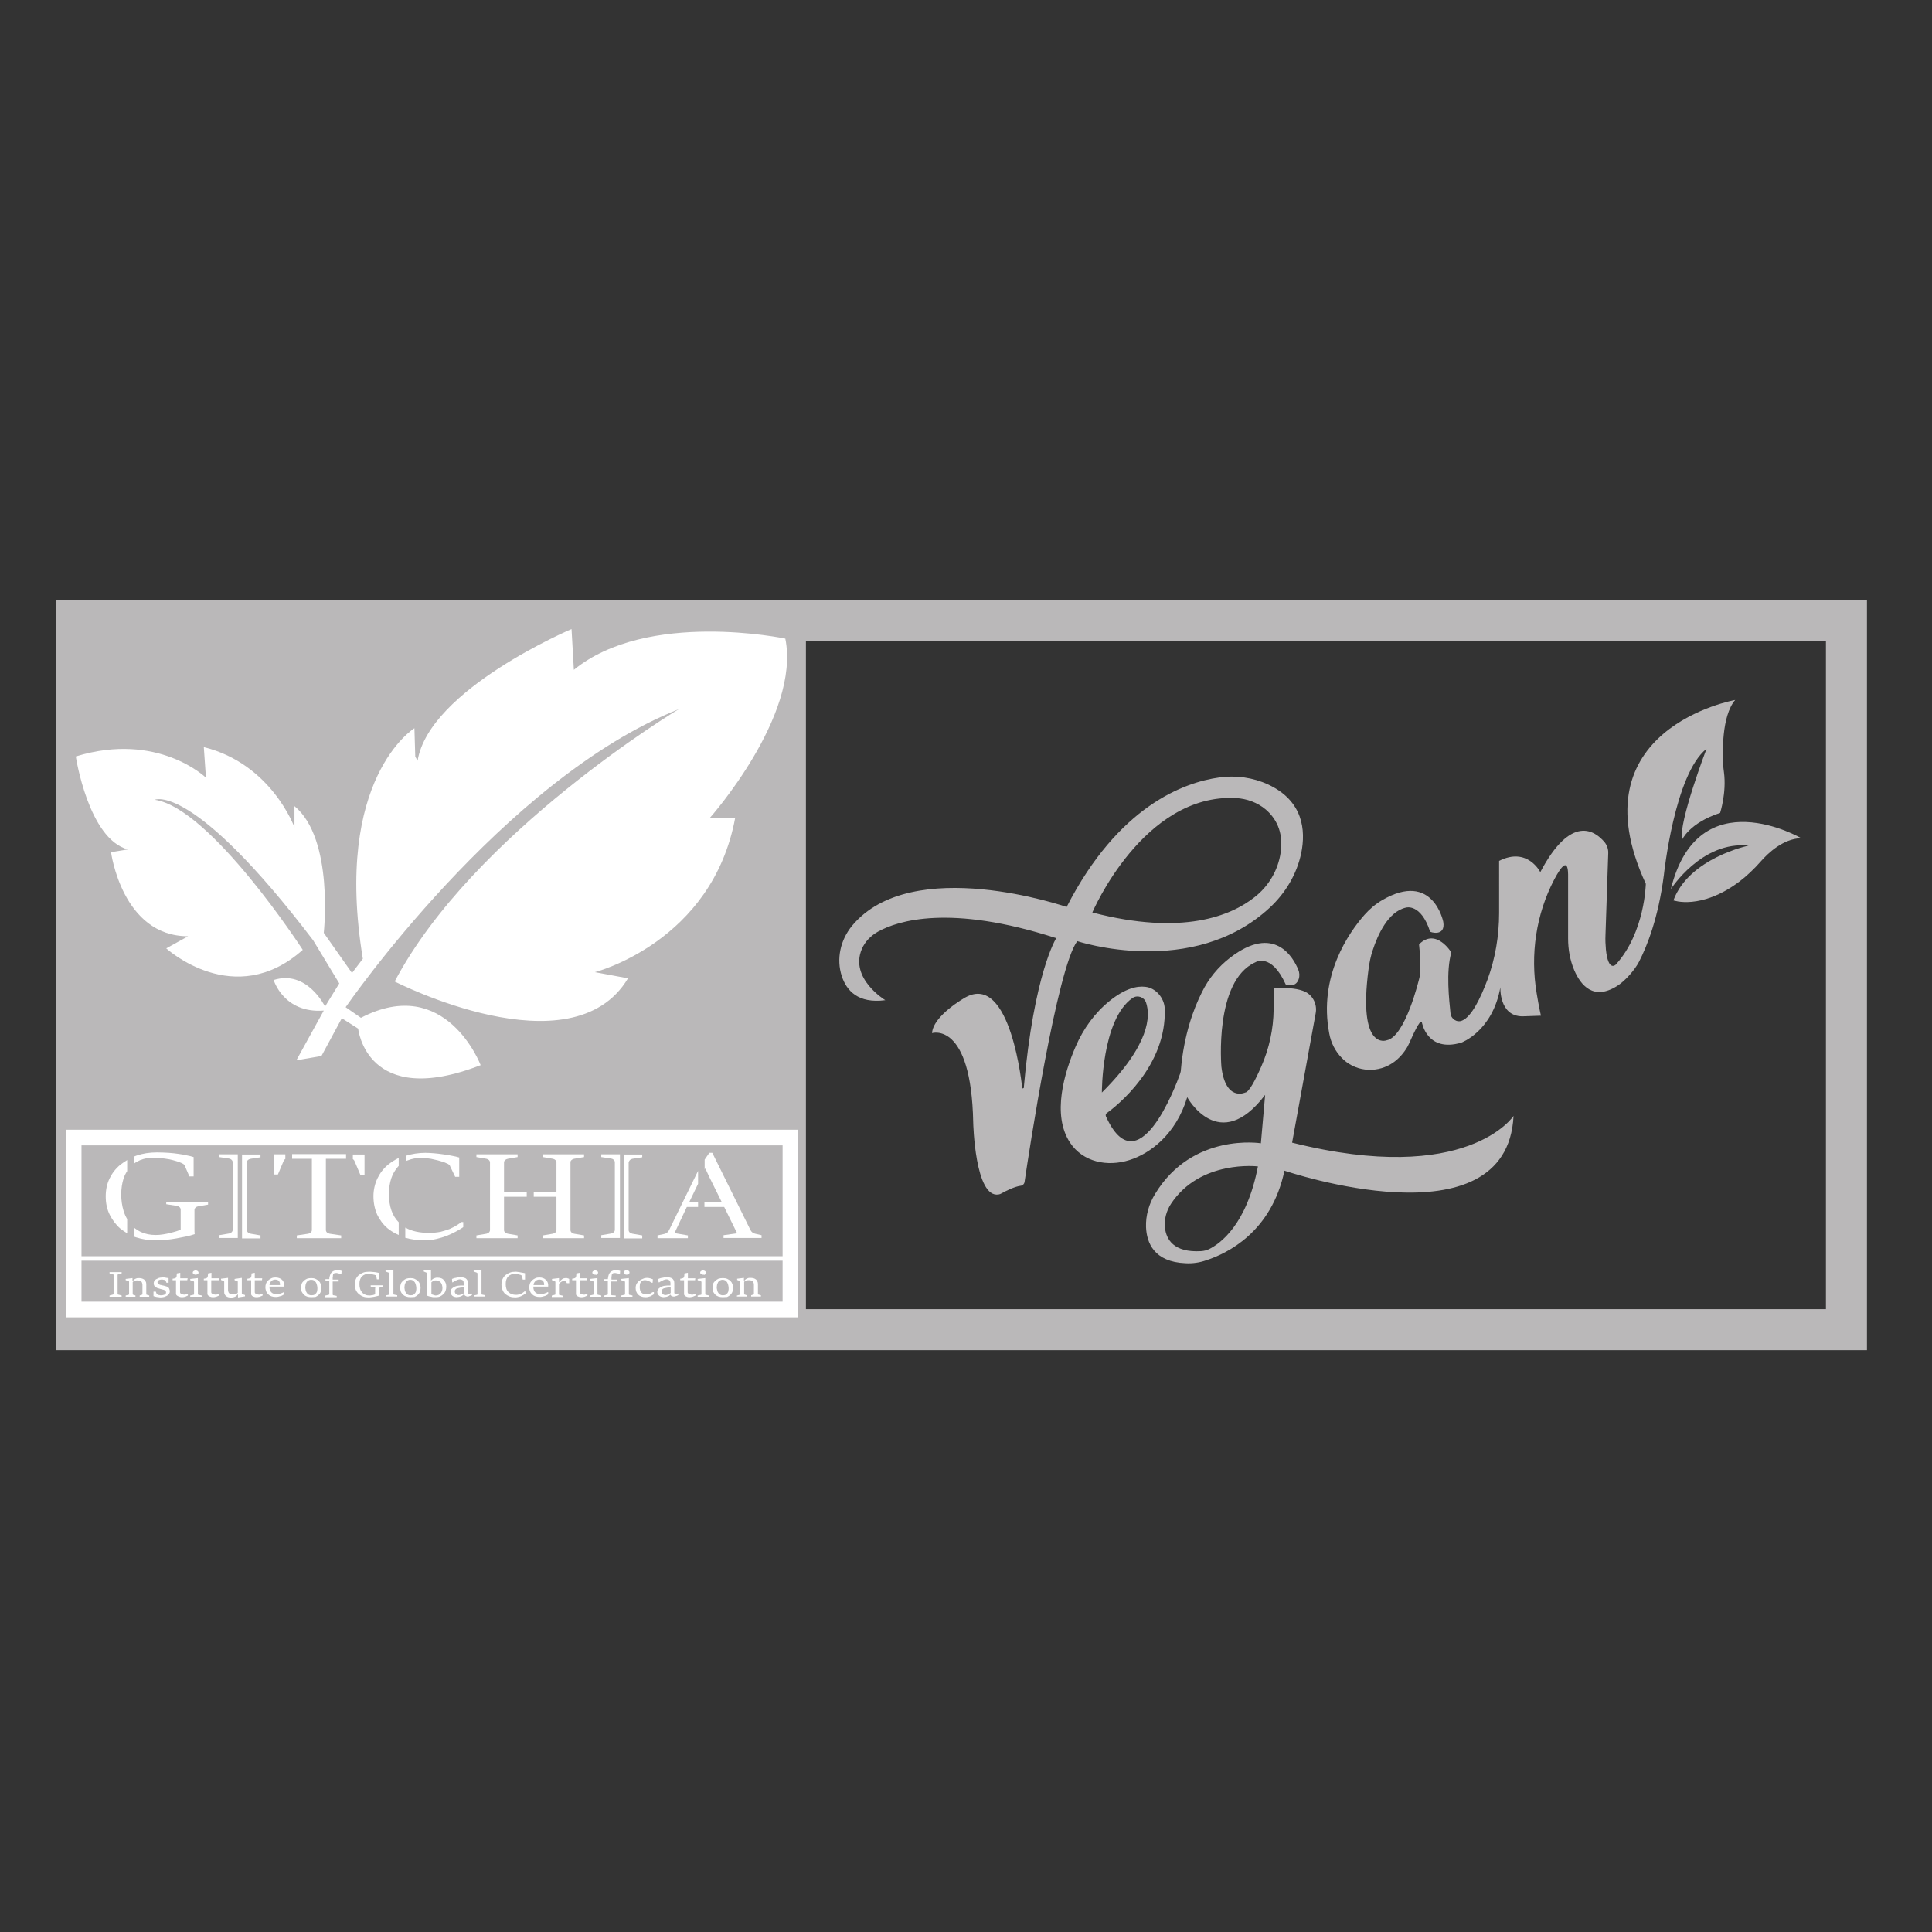 <svg xmlns="http://www.w3.org/2000/svg" xmlns:xlink="http://www.w3.org/1999/xlink" id="Layer_1" x="0px" y="0px" viewBox="0 0 91 91" style="enable-background:new 0 0 91 91;" xml:space="preserve"><rect x="0" y="0" width="91" height="91" fill="#333333" stroke="none"/>  <style type="text/css">	.st0{fill:#BAB8B9;}	.st1{fill:#BAB8B9;stroke:#BAB8B9;stroke-width:0.992;stroke-miterlimit:10;}	.st2{fill:#FFFFFF;}	.st3{fill:none;stroke:#FFFFFF;stroke-width:0.737;stroke-miterlimit:10;}</style>  <g>	<path class="st0" d="M59.73,36.95c-0.72-0.33-1.52-0.44-2.3-0.33c-1.66,0.23-4.75,1.34-7.19,6.1c0,0-7.29-2.52-10.11,0.89  c-0.54,0.66-0.75,1.55-0.48,2.37c0.22,0.67,0.76,1.3,2.05,1.13c0,0-1.69-1.02-1.11-2.4c0.15-0.36,0.43-0.64,0.77-0.83  c0.92-0.51,3.38-1.31,8.39,0.31c0,0-1.05,1.64-1.53,7.06l-0.07,0.02c0,0-0.53-5.49-2.68-4.29c0,0-1.51,0.84-1.57,1.68  c0,0,1.85-0.58,1.94,4.22c0,0,0.08,3.58,1.2,3.38c0.06-0.01,0.12-0.04,0.17-0.07c0.16-0.09,0.57-0.3,0.87-0.34  c0.09-0.01,0.17-0.09,0.18-0.19c0.2-1.37,1.53-10.07,2.48-11.33c0,0,5.43,1.8,9.07-1.58c0.74-0.69,1.27-1.57,1.48-2.57  C61.51,39.1,61.38,37.72,59.73,36.95L59.73,36.95z M60.32,40.16c-0.12,0.83-0.57,1.59-1.23,2.1c-1.1,0.87-3.38,1.83-7.64,0.72  c0,0,2.39-5.62,6.77-5.39c0.51,0.03,1.01,0.21,1.4,0.54C60.06,38.51,60.47,39.14,60.32,40.16L60.32,40.16z"></path>	<path class="st0" d="M60.86,53.82l1.11-6.09c0.08-0.41-0.12-0.83-0.48-1.01c-0.31-0.15-0.77-0.21-1.49-0.18l-0.01,1.01  c-0.01,0.92-0.21,1.84-0.58,2.68c-0.27,0.62-0.58,1.22-0.76,1.23c0,0-0.92,0.44-1.12-1.21c0,0-0.35-4.04,1.59-4.92  c0,0,0.75-0.49,1.44,1.04c0,0,0.46,0.19,0.61-0.25c0.05-0.15,0.04-0.31-0.02-0.45c-0.23-0.56-1.12-2.17-3.21-0.56  c-0.56,0.43-1.02,0.99-1.33,1.63c-0.39,0.77-0.85,2.01-0.99,3.67c0,0.05-0.02,0.1-0.03,0.15c-0.23,0.65-2,5.33-3.5,2.02  c-0.02-0.05-0.01-0.12,0.04-0.15c0.47-0.34,2.84-2.21,2.73-4.93c-0.02-0.49-0.42-0.97-0.91-1.02c-0.4-0.05-0.96,0.08-1.68,0.66  c-0.7,0.56-1.24,1.31-1.6,2.14c-0.53,1.22-1.14,3.22-0.27,4.54c0.61,0.92,1.76,1.15,2.8,0.82c0.96-0.3,2.19-1.2,2.72-2.96  c0,0,1.5,2.75,3.67-0.11l-0.2,2.28c0,0-3.22-0.52-4.98,2.38c-0.29,0.47-0.45,1.02-0.43,1.57c0.03,0.74,0.38,1.64,1.86,1.7  c0.33,0.02,0.67-0.03,0.98-0.14c0.98-0.32,3.07-1.32,3.68-4.22c0,0,10.49,3.58,10.79-2.58C71.3,52.55,69.13,55.89,60.86,53.82  L60.86,53.82z M53.34,47.01c0.23-0.16,0.55-0.05,0.64,0.21c0.21,0.62,0.2,1.97-2.08,4.24C51.9,51.47,51.88,48.03,53.34,47.01  L53.34,47.01z M56.96,58.83c-0.12,0.06-0.25,0.09-0.38,0.1c-1.31,0.08-1.65-0.56-1.71-1.11c-0.04-0.39,0.07-0.78,0.28-1.11  c1.38-2.1,4.1-1.77,4.1-1.77C58.72,57.7,57.46,58.58,56.96,58.83L56.96,58.83z"></path>	<path class="st0" d="M67.98,43.42c0,0-0.48-2.42-2.88-1.02c-0.31,0.18-0.59,0.42-0.83,0.69c-0.73,0.83-2.18,2.88-1.66,5.59  c0.08,0.44,0.29,0.85,0.6,1.16c0.02,0.02,0.05,0.04,0.07,0.07c0.66,0.6,1.66,0.64,2.38,0.11c0.22-0.16,0.44-0.39,0.63-0.71  c0.03-0.06,0.06-0.12,0.09-0.18c0.13-0.29,0.51-1.16,0.59-0.99c0,0,0.23,1.45,1.86,0.97c0,0,1.47-0.53,1.84-2.61  c0,0-0.07,1.37,1.04,1.37l0.87-0.03c0,0-0.1-0.43-0.2-1.05c-0.31-1.83-0.03-3.73,0.83-5.37c0.34-0.64,0.64-1,0.65-0.23v3.02  c0,0.51,0.09,1.02,0.29,1.49c0.31,0.72,0.91,1.44,2.02,0.74c0.37-0.23,0.83-0.75,1.03-1.14c0.38-0.74,0.91-2.06,1.17-4.08  c0,0,0.5-4.76,2.01-5.95c0,0-1.32,3.45-1.16,4.3c0,0,0.33-0.8,1.8-1.28c0,0,0.31-0.95,0.18-1.92c-0.01-0.1-0.03-0.2-0.03-0.3  c-0.04-0.56-0.09-2.34,0.56-3.1c0,0-7.59,1.34-4.21,8.66c0,0-0.04,2.29-1.41,3.8c0,0-0.36,0.38-0.47-0.71  c-0.02-0.22-0.03-0.45-0.02-0.67l0.13-3.86c0.01-0.19-0.06-0.39-0.18-0.53c-0.43-0.51-1.56-1.35-3.02,1.42c0,0-0.6-1.21-1.94-0.53  V43c0,1.08-0.18,2.15-0.55,3.15c-0.32,0.85-0.74,1.73-1.19,1.92c-0.25,0.11-0.53-0.08-0.55-0.35c-0.06-0.6-0.22-1.95,0.04-2.86  c0,0-0.71-1.16-1.5-0.4c-0.01,0.01-0.02,0.03-0.02,0.04c0.02,0.17,0.12,1.2,0.01,1.58c0,0-0.65,2.76-1.54,2.92  c0,0-1.36,0.53-0.85-3.35c0.04-0.3,0.1-0.61,0.2-0.9c0.23-0.71,0.72-1.81,1.56-2c0,0,0.7-0.22,1.14,1.13  C67.34,43.9,68.1,44.15,67.98,43.42L67.98,43.42z"></path>	<path class="st0" d="M78.82,42.41c0,0,1.29,0.47,3.1-0.88c0.37-0.28,0.7-0.6,1.01-0.95c0.34-0.39,1.06-1.08,1.91-1.1  c0,0-4.86-2.83-6.14,2.4c0,0,1.45-2.28,3.66-2.05C82.36,39.83,79.56,40.41,78.82,42.41L78.82,42.41z"></path>	<path class="st1" d="M87.44,63.1H3.15V28.76h84.29V63.1z M4.09,62.16H86.5V29.7H4.09V62.16z"></path>	<rect x="3.55" y="29.22" class="st0" width="34.41" height="33.4"></rect>	<path class="st2" d="M18.59,46.23c0,0,8.34,4.28,10.99-0.15l-1.56-0.29c0,0,5.53-1.41,6.61-7.28l-1.2,0.02c0,0,4.29-4.82,3.56-8.45  c0,0-6.48-1.37-9.96,1.47l-0.11-1.92c0,0-6.7,2.84-7.25,6.2l-0.11-0.19l-0.04-1.34c0,0-3.83,2.35-2.43,10.86l-0.51,0.67l-1.33-1.89  c0,0,0.49-4.43-1.38-5.97v1c0,0-1.08-2.99-4.27-3.78l0.1,1.44c0,0-2.26-2.19-6.13-1c0,0,0.59,3.88,2.45,4.38l-0.79,0.13  c0,0,0.52,3.96,3.63,3.96l-1.03,0.57c0,0,3.21,2.94,6.43,0.07c0,0-4.32-6.67-6.97-7.07c0,0,1.77-0.85,7.46,6.62l1.23,2.03  l-0.67,1.09c0,0-0.85-1.75-2.42-1.25c0,0,0.47,1.58,2.36,1.44l-1.29,2.34l1.18-0.2l0.96-1.78l0.77,0.49c0,0,0.39,3.81,5.77,1.72  c0,0-1.64-4.31-5.64-2.23l-0.72-0.5c0,0,7.41-10.75,15.7-14.04C31.98,33.39,22.29,39.22,18.59,46.23L18.59,46.23z"></path>	<rect x="3.47" y="53.58" class="st3" width="33.76" height="8.1"></rect>	<path class="st2" d="M5.16,61.02l0.15-0.04c0.01,0,0.02-0.01,0.03-0.01c0.01-0.01,0.01-0.02,0.01-0.03v-0.88  c0-0.01,0-0.02-0.01-0.03c-0.01-0.01-0.02-0.01-0.03-0.01l-0.15-0.04v-0.06h0.57v0.06l-0.15,0.04c-0.01,0-0.02,0.01-0.03,0.01  c-0.01,0.01-0.01,0.02-0.01,0.03v0.88c0,0.01,0,0.02,0.01,0.03c0.01,0.01,0.02,0.01,0.03,0.01l0.15,0.04v0.06H5.16V61.02z"></path>	<path class="st2" d="M5.92,61.02l0.12-0.03c0.01,0,0.02-0.01,0.03-0.01c0.01-0.01,0.01-0.01,0.01-0.03v-0.57  c0-0.01,0-0.02-0.01-0.03c-0.01-0.01-0.02-0.01-0.03-0.02L5.92,60.3v-0.06l0.32-0.04v0.14h0.01c0.03-0.03,0.06-0.06,0.08-0.08  c0.03-0.02,0.06-0.03,0.08-0.04s0.06-0.02,0.08-0.02c0.03,0,0.05,0,0.08,0c0.04,0,0.08,0.01,0.12,0.02  c0.04,0.01,0.07,0.03,0.1,0.05c0.03,0.02,0.05,0.06,0.07,0.09s0.03,0.08,0.03,0.13v0.46c0,0.01,0,0.02,0.01,0.03  c0.01,0.01,0.02,0.01,0.03,0.01l0.1,0.03v0.06H6.58v-0.06l0.09-0.03c0.01,0,0.02-0.01,0.03-0.01c0.01-0.01,0.01-0.02,0.01-0.03  v-0.4c0-0.04,0-0.07-0.01-0.1c-0.01-0.03-0.02-0.06-0.03-0.07c-0.02-0.02-0.04-0.04-0.07-0.05c-0.03-0.01-0.07-0.02-0.11-0.02  c-0.02,0-0.04,0-0.06,0c-0.02,0-0.04,0.01-0.07,0.01c-0.02,0.01-0.04,0.02-0.06,0.03s-0.04,0.02-0.05,0.04v0.56  c0,0.01,0,0.02,0.01,0.03c0.01,0.01,0.02,0.01,0.03,0.01l0.09,0.03v0.06H5.92V61.02z"></path>	<path class="st2" d="M7.23,60.84h0.11l0.03,0.08c0,0.01,0.01,0.02,0.02,0.03c0.01,0.01,0.02,0.01,0.02,0.02  c0.02,0.01,0.03,0.01,0.04,0.02c0.02,0.01,0.03,0.01,0.05,0.01c0.02,0,0.03,0.01,0.05,0.01c0.02,0,0.03,0,0.05,0  c0.03,0,0.05,0,0.08-0.01c0.03-0.01,0.05-0.01,0.07-0.02c0.02-0.01,0.04-0.03,0.05-0.04c0.02-0.02,0.02-0.04,0.02-0.06  c0-0.02,0-0.04-0.01-0.05c-0.01-0.02-0.02-0.03-0.03-0.04c-0.01-0.01-0.03-0.02-0.05-0.03c-0.02-0.01-0.04-0.01-0.07-0.02  c-0.04-0.01-0.07-0.02-0.11-0.03c-0.03-0.01-0.07-0.02-0.1-0.03c-0.04-0.01-0.07-0.02-0.09-0.04c-0.03-0.01-0.05-0.03-0.07-0.05  c-0.02-0.02-0.03-0.04-0.04-0.07c-0.01-0.02-0.01-0.05-0.01-0.08c0-0.04,0.01-0.07,0.03-0.11c0.02-0.03,0.05-0.06,0.09-0.08  c0.04-0.02,0.08-0.04,0.13-0.06c0.05-0.01,0.1-0.02,0.16-0.02c0.03,0,0.06,0,0.08,0c0.03,0,0.05,0,0.07,0.01  c0.02,0.01,0.04,0.01,0.07,0.01c0.02,0.01,0.04,0.01,0.07,0.02l0,0.21H7.84l-0.03-0.08c-0.01-0.01-0.01-0.02-0.02-0.02  c-0.01-0.01-0.02-0.01-0.02-0.02c-0.02-0.01-0.04-0.02-0.07-0.02c-0.03-0.01-0.05-0.01-0.08-0.01c-0.03,0-0.06,0-0.08,0.01  c-0.02,0-0.04,0.01-0.06,0.02c-0.02,0.01-0.03,0.02-0.04,0.04c-0.01,0.01-0.02,0.03-0.02,0.05s0,0.04,0.01,0.05  c0.01,0.01,0.02,0.03,0.03,0.04c0.02,0.01,0.03,0.02,0.06,0.03c0.02,0.01,0.05,0.02,0.08,0.02c0.01,0.01,0.03,0.01,0.04,0.01  c0.02,0.01,0.03,0.01,0.04,0.01c0.02,0,0.03,0.01,0.04,0.01c0.01,0,0.03,0.01,0.04,0.01c0.04,0.01,0.07,0.02,0.1,0.03  c0.03,0.01,0.05,0.03,0.07,0.04c0.02,0.02,0.03,0.04,0.04,0.06C7.99,60.76,8,60.79,8,60.82c0,0.04-0.01,0.08-0.04,0.12  C7.94,60.97,7.91,61,7.87,61.03c-0.04,0.02-0.08,0.04-0.14,0.06c-0.05,0.01-0.1,0.02-0.16,0.02c-0.03,0-0.07,0-0.1-0.01  c-0.03,0-0.06-0.01-0.09-0.01c-0.03-0.01-0.06-0.01-0.08-0.02c-0.03-0.01-0.05-0.01-0.07-0.02V60.84z"></path>	<path class="st2" d="M8.29,60.3H8.13v-0.07c0.03,0,0.05-0.01,0.07-0.01c0.02-0.01,0.04-0.01,0.06-0.02s0.03-0.02,0.04-0.03  c0.01-0.02,0.02-0.04,0.02-0.07l0.01-0.12l0.16-0.03v0.26h0.35L8.82,60.3H8.48v0.57c0,0.02,0.01,0.03,0.02,0.05  c0.01,0.01,0.03,0.02,0.05,0.03c0.02,0.01,0.04,0.02,0.06,0.02c0.02,0,0.04,0.01,0.06,0.01c0.01,0,0.02,0,0.04,0  c0.01,0,0.03,0,0.04-0.01s0.02-0.01,0.04-0.01c0.01,0,0.02-0.01,0.03-0.01h0.03v0.07c-0.01,0.01-0.02,0.01-0.04,0.02  c-0.02,0.01-0.04,0.02-0.06,0.03c-0.03,0.01-0.05,0.02-0.08,0.02c-0.03,0.01-0.06,0.01-0.09,0.01c-0.04,0-0.07,0-0.1-0.01  c-0.03-0.01-0.06-0.02-0.08-0.03C8.35,61.04,8.33,61.02,8.31,61c-0.01-0.02-0.02-0.05-0.02-0.07V60.3z"></path>	<path class="st2" d="M8.96,61.02l0.14-0.03c0.01,0,0.02-0.01,0.03-0.01c0.01-0.01,0.01-0.01,0.01-0.03v-0.56  c0-0.01,0-0.02-0.01-0.03c-0.01-0.01-0.02-0.01-0.03-0.02L8.96,60.3v-0.06l0.36-0.04v0.75c0,0.01,0.01,0.02,0.01,0.03  c0.01,0.01,0.02,0.01,0.03,0.01l0.14,0.03v0.06H8.96V61.02z M9.21,60.04c-0.02,0-0.03,0-0.05-0.01c-0.02-0.01-0.03-0.01-0.04-0.02  C9.11,60,9.1,59.99,9.09,59.98c-0.01-0.01-0.01-0.03-0.01-0.04s0-0.03,0.01-0.04c0.01-0.01,0.02-0.03,0.03-0.03  s0.03-0.02,0.04-0.02c0.02-0.01,0.03-0.01,0.05-0.01c0.02,0,0.04,0,0.06,0.01c0.02,0.01,0.03,0.01,0.04,0.02  c0.01,0.01,0.02,0.02,0.03,0.03c0.01,0.01,0.01,0.03,0.01,0.04c0,0.02,0,0.03-0.01,0.05C9.33,59.99,9.32,60,9.31,60.01  c-0.01,0.01-0.03,0.02-0.04,0.02C9.25,60.04,9.23,60.04,9.21,60.04L9.21,60.04z"></path>	<path class="st2" d="M9.76,60.3H9.6v-0.07c0.03,0,0.05-0.01,0.07-0.01c0.02-0.01,0.04-0.01,0.06-0.02  c0.02-0.01,0.03-0.02,0.04-0.03c0.01-0.02,0.01-0.04,0.02-0.07l0.01-0.12l0.16-0.03v0.26h0.35L10.3,60.3H9.95v0.57  c0,0.02,0.01,0.03,0.02,0.05c0.01,0.01,0.03,0.02,0.05,0.03c0.02,0.01,0.04,0.02,0.06,0.02c0.02,0,0.04,0.01,0.06,0.01  c0.01,0,0.02,0,0.04,0c0.01,0,0.03,0,0.04-0.01c0.01,0,0.03-0.01,0.04-0.01c0.01,0,0.02-0.01,0.03-0.01h0.03v0.07  c-0.01,0.01-0.02,0.01-0.04,0.02c-0.02,0.01-0.04,0.02-0.07,0.03c-0.02,0.01-0.05,0.02-0.08,0.02c-0.03,0.01-0.06,0.01-0.09,0.01  c-0.04,0-0.07,0-0.1-0.01c-0.03-0.01-0.06-0.02-0.08-0.03C9.82,61.04,9.8,61.02,9.79,61c-0.02-0.02-0.02-0.05-0.02-0.07V60.3z"></path>	<path class="st2" d="M10.56,60.38c0-0.01,0-0.02-0.01-0.03c-0.01-0.01-0.02-0.01-0.03-0.02l-0.11-0.04v-0.06l0.33-0.04v0.54  c0,0.04,0,0.07,0.01,0.1c0.01,0.03,0.02,0.06,0.03,0.07c0.02,0.02,0.04,0.04,0.07,0.05c0.03,0.01,0.07,0.02,0.11,0.02  c0.02,0,0.04,0,0.06,0c0.02,0,0.04-0.01,0.07-0.01c0.02-0.01,0.04-0.01,0.06-0.03c0.02-0.01,0.04-0.02,0.05-0.04v-0.51  c0-0.01,0-0.02-0.01-0.03c-0.01-0.01-0.02-0.01-0.03-0.01l-0.11-0.04v-0.06l0.34-0.05v0.72c0,0.01,0,0.02,0.01,0.03  c0.01,0.01,0.02,0.01,0.03,0.02l0.11,0.04v0.06l-0.32,0.05h-0.01v-0.14h-0.01c-0.03,0.03-0.06,0.06-0.08,0.08s-0.06,0.03-0.08,0.04  c-0.03,0.01-0.06,0.02-0.08,0.02c-0.03,0-0.05,0.01-0.08,0.01c-0.04,0-0.09-0.01-0.13-0.02c-0.04-0.01-0.07-0.03-0.1-0.05  c-0.03-0.02-0.05-0.05-0.07-0.09c-0.02-0.04-0.02-0.08-0.02-0.13V60.38z"></path>	<path class="st2" d="M11.81,60.3h-0.16v-0.07c0.03,0,0.05-0.01,0.07-0.01c0.02-0.01,0.04-0.01,0.06-0.02  c0.02-0.01,0.03-0.02,0.04-0.03c0.01-0.02,0.01-0.04,0.02-0.07l0.01-0.12L12,59.95v0.26h0.35l-0.01,0.09H12v0.57  c0,0.02,0.01,0.03,0.02,0.05c0.01,0.01,0.03,0.02,0.05,0.03c0.02,0.01,0.04,0.02,0.06,0.02c0.02,0,0.04,0.01,0.06,0.01  c0.01,0,0.02,0,0.04,0s0.03,0,0.04-0.01c0.01,0,0.03-0.01,0.04-0.01c0.01,0,0.02-0.01,0.03-0.01h0.03v0.07  c-0.01,0.01-0.02,0.01-0.04,0.02c-0.02,0.01-0.04,0.02-0.07,0.03c-0.02,0.01-0.05,0.02-0.08,0.02c-0.03,0.01-0.06,0.01-0.09,0.01  c-0.04,0-0.07,0-0.1-0.01c-0.03-0.01-0.06-0.02-0.08-0.03c-0.03-0.01-0.04-0.03-0.06-0.05c-0.02-0.02-0.02-0.05-0.02-0.07V60.3z"></path>	<path class="st2" d="M13.39,60.87v0.09c-0.02,0.02-0.05,0.03-0.08,0.05c-0.03,0.02-0.06,0.03-0.1,0.04  c-0.03,0.01-0.07,0.02-0.11,0.03c-0.04,0.01-0.08,0.01-0.12,0.01c-0.07,0-0.13-0.01-0.19-0.03c-0.06-0.02-0.11-0.05-0.15-0.09  c-0.04-0.04-0.08-0.08-0.1-0.14c-0.02-0.06-0.04-0.12-0.04-0.19c0-0.07,0.01-0.13,0.03-0.18c0.02-0.06,0.06-0.11,0.1-0.15  c0.04-0.04,0.09-0.07,0.15-0.1c0.06-0.03,0.12-0.04,0.19-0.04c0.07,0,0.13,0.01,0.18,0.03c0.05,0.02,0.1,0.04,0.13,0.08  c0.04,0.03,0.06,0.07,0.08,0.11c0.02,0.04,0.03,0.09,0.03,0.13c0,0.01,0,0.01,0,0.02c0,0.01,0,0.01,0,0.02c0,0.01,0,0.02,0,0.02  c0,0.01,0,0.02,0,0.02h-0.7c0,0.12,0.03,0.21,0.09,0.27c0.06,0.06,0.15,0.09,0.26,0.09c0.04,0,0.07,0,0.1-0.01  c0.03-0.01,0.06-0.02,0.09-0.03c0.03-0.01,0.05-0.02,0.08-0.03c0.02-0.01,0.04-0.02,0.06-0.03H13.39z M13.19,60.53  c0-0.04-0.01-0.08-0.01-0.11c-0.01-0.03-0.02-0.06-0.04-0.08c-0.02-0.02-0.04-0.04-0.07-0.05c-0.03-0.01-0.06-0.02-0.11-0.02  c-0.04,0-0.07,0.01-0.1,0.02c-0.03,0.01-0.06,0.03-0.08,0.05c-0.02,0.02-0.04,0.05-0.06,0.08c-0.01,0.03-0.02,0.07-0.03,0.11H13.19  z"></path>	<path class="st2" d="M14.66,61.1c-0.07,0-0.14-0.01-0.2-0.03c-0.06-0.02-0.11-0.05-0.15-0.09c-0.04-0.04-0.07-0.09-0.1-0.14  c-0.02-0.06-0.03-0.12-0.03-0.19c0-0.06,0.01-0.12,0.03-0.18c0.02-0.06,0.06-0.1,0.1-0.14c0.04-0.04,0.09-0.07,0.15-0.1  c0.06-0.02,0.13-0.03,0.2-0.03c0.08,0,0.15,0.01,0.21,0.04c0.06,0.03,0.11,0.06,0.15,0.1c0.04,0.04,0.07,0.09,0.09,0.15  c0.02,0.06,0.03,0.11,0.03,0.17c0,0.06-0.01,0.12-0.03,0.18c-0.02,0.06-0.06,0.11-0.1,0.15c-0.04,0.04-0.09,0.07-0.15,0.1  C14.81,61.09,14.74,61.1,14.66,61.1L14.66,61.1z M14.68,61.01c0.06,0,0.1-0.01,0.14-0.03c0.03-0.02,0.06-0.05,0.08-0.08  c0.02-0.03,0.04-0.07,0.04-0.11c0.01-0.04,0.01-0.08,0.01-0.12c0-0.05-0.01-0.09-0.02-0.14c-0.01-0.05-0.03-0.09-0.05-0.13  c-0.02-0.03-0.06-0.06-0.09-0.09c-0.04-0.02-0.08-0.03-0.14-0.03c-0.04,0-0.07,0.01-0.09,0.02c-0.03,0.01-0.05,0.02-0.07,0.04  c-0.02,0.02-0.04,0.04-0.05,0.06c-0.01,0.02-0.03,0.05-0.03,0.07c-0.01,0.03-0.02,0.05-0.02,0.08c0,0.03-0.01,0.05-0.01,0.08  c0,0.03,0,0.06,0.01,0.09c0,0.03,0.01,0.06,0.02,0.09c0.01,0.03,0.02,0.06,0.04,0.08c0.02,0.03,0.03,0.05,0.06,0.07  c0.02,0.02,0.05,0.03,0.08,0.04C14.61,61.01,14.64,61.01,14.68,61.01L14.68,61.01z"></path>	<path class="st2" d="M15.34,61.02l0.13-0.03c0.01,0,0.02-0.01,0.03-0.01c0.01-0.01,0.01-0.01,0.01-0.03v-0.61h-0.18l0-0.09h0.18  c0-0.08,0.02-0.15,0.04-0.2c0.02-0.06,0.05-0.1,0.08-0.13c0.03-0.03,0.08-0.06,0.12-0.07c0.05-0.02,0.1-0.02,0.16-0.02  c0.01,0,0.02,0,0.04,0c0.02,0,0.03,0,0.05,0.01c0.02,0,0.03,0,0.05,0.01c0.02,0,0.03,0.01,0.04,0.01l-0.01,0.15h-0.04  c-0.01,0-0.03-0.01-0.04-0.01c-0.02-0.01-0.03-0.01-0.05-0.02c-0.02-0.01-0.03-0.01-0.05-0.01c-0.02-0.01-0.04-0.01-0.06-0.01  c-0.04,0-0.07,0.01-0.09,0.01c-0.02,0.01-0.04,0.02-0.05,0.03c-0.01,0.01-0.01,0.02-0.01,0.03c0,0.02-0.01,0.03-0.01,0.06  c0,0.02,0,0.05-0.01,0.08c0,0.03,0,0.06,0,0.1h0.28l0,0.09h-0.28v0.61c0,0.01,0.01,0.02,0.01,0.03c0.01,0.01,0.02,0.01,0.03,0.01  l0.15,0.03v0.06h-0.54V61.02z"></path>	<path class="st2" d="M17.68,60.68c0-0.01,0-0.02-0.01-0.03c-0.01-0.01-0.02-0.01-0.03-0.01l-0.18-0.04v-0.06h0.56v0.06l-0.12,0.04  c-0.01,0-0.02,0.01-0.02,0.01c-0.01,0.01-0.01,0.02-0.01,0.03v0.13c0,0.05,0,0.09,0,0.13c0,0.04,0,0.06,0,0.08  c-0.03,0.01-0.07,0.02-0.11,0.03c-0.04,0.01-0.08,0.02-0.13,0.03c-0.04,0.01-0.09,0.01-0.14,0.02c-0.05,0.01-0.09,0.01-0.14,0.01  c-0.09,0-0.17-0.01-0.25-0.04c-0.08-0.03-0.14-0.07-0.2-0.12c-0.06-0.05-0.11-0.12-0.14-0.19c-0.03-0.08-0.05-0.16-0.05-0.26  c0-0.09,0.02-0.18,0.05-0.25c0.03-0.07,0.08-0.14,0.14-0.19c0.06-0.05,0.13-0.09,0.21-0.12c0.08-0.03,0.17-0.04,0.27-0.04  c0.06,0,0.11,0,0.16,0.01c0.05,0,0.09,0.01,0.13,0.01c0.04,0.01,0.07,0.01,0.11,0.02c0.03,0.01,0.06,0.01,0.08,0.02v0.3h-0.11  l-0.03-0.17c0-0.01-0.01-0.02-0.02-0.02c-0.01-0.01-0.02-0.01-0.03-0.01c-0.02-0.01-0.04-0.02-0.07-0.02  c-0.02-0.01-0.05-0.01-0.08-0.02C17.51,60,17.48,60,17.45,60c-0.03,0-0.06,0-0.08,0c-0.07,0-0.12,0.01-0.18,0.03  c-0.05,0.02-0.1,0.05-0.14,0.09c-0.04,0.04-0.07,0.09-0.09,0.15c-0.02,0.06-0.03,0.13-0.03,0.21c0,0.08,0.01,0.15,0.03,0.22  c0.02,0.07,0.05,0.12,0.09,0.17c0.04,0.05,0.09,0.08,0.15,0.11c0.06,0.03,0.13,0.04,0.2,0.04c0.03,0,0.06,0,0.09-0.01  c0.03,0,0.05-0.01,0.08-0.01c0.02-0.01,0.04-0.01,0.06-0.02c0.02-0.01,0.03-0.01,0.04-0.01V60.68z"></path>	<path class="st2" d="M18.16,61.02l0.14-0.03c0.01,0,0.02-0.01,0.03-0.01c0.01-0.01,0.01-0.01,0.01-0.03v-0.96  c0-0.01,0-0.02-0.01-0.03c-0.01-0.01-0.02-0.01-0.03-0.02l-0.14-0.05v-0.06l0.37-0.01v1.12c0,0.01,0,0.02,0.01,0.03  c0.01,0.01,0.02,0.01,0.03,0.01l0.14,0.03v0.06h-0.54V61.02z"></path>	<path class="st2" d="M19.33,61.1c-0.07,0-0.14-0.01-0.2-0.03c-0.06-0.02-0.11-0.05-0.15-0.09c-0.04-0.04-0.08-0.09-0.1-0.14  c-0.02-0.06-0.03-0.12-0.03-0.19c0-0.06,0.01-0.12,0.03-0.18c0.02-0.06,0.06-0.1,0.1-0.14c0.04-0.04,0.09-0.07,0.15-0.1  c0.06-0.02,0.13-0.03,0.2-0.03c0.08,0,0.15,0.01,0.21,0.04c0.06,0.03,0.11,0.06,0.15,0.1c0.04,0.04,0.07,0.09,0.09,0.15  c0.02,0.06,0.03,0.11,0.03,0.17c0,0.06-0.01,0.12-0.03,0.18c-0.02,0.06-0.06,0.11-0.1,0.15c-0.04,0.04-0.09,0.07-0.15,0.1  C19.48,61.09,19.41,61.1,19.33,61.1L19.33,61.1z M19.35,61.01c0.05,0,0.1-0.01,0.13-0.03c0.03-0.02,0.06-0.05,0.08-0.08  c0.02-0.03,0.04-0.07,0.04-0.11c0.01-0.04,0.01-0.08,0.01-0.12c0-0.05-0.01-0.09-0.02-0.14c-0.01-0.05-0.03-0.09-0.05-0.13  c-0.02-0.03-0.06-0.06-0.09-0.09c-0.04-0.02-0.08-0.03-0.13-0.03c-0.04,0-0.07,0.01-0.09,0.02c-0.03,0.01-0.05,0.02-0.07,0.04  c-0.02,0.02-0.04,0.04-0.05,0.06c-0.01,0.02-0.02,0.05-0.03,0.07c-0.01,0.03-0.02,0.05-0.02,0.08c0,0.03-0.01,0.05-0.01,0.08  c0,0.03,0,0.06,0.01,0.09c0,0.03,0.01,0.06,0.02,0.09c0.01,0.03,0.02,0.06,0.04,0.08c0.02,0.03,0.03,0.05,0.06,0.07  c0.02,0.02,0.05,0.03,0.08,0.04C19.28,61.01,19.31,61.01,19.35,61.01L19.35,61.01z"></path>	<path class="st2" d="M20.12,59.99c0-0.01,0-0.02-0.01-0.03c-0.01-0.01-0.02-0.01-0.03-0.02l-0.12-0.05v-0.06l0.34-0.02v0.46v0.05  c0.03-0.03,0.06-0.06,0.09-0.08c0.03-0.02,0.06-0.03,0.09-0.04c0.03-0.01,0.06-0.02,0.08-0.02c0.03,0,0.05,0,0.06,0  c0.06,0,0.12,0.01,0.17,0.03c0.05,0.02,0.09,0.05,0.12,0.09c0.03,0.04,0.06,0.08,0.08,0.13c0.02,0.05,0.03,0.11,0.03,0.17  c0,0.07-0.01,0.13-0.03,0.19c-0.02,0.06-0.05,0.11-0.1,0.16c-0.04,0.04-0.09,0.08-0.15,0.11c-0.06,0.03-0.13,0.04-0.21,0.04  c-0.04,0-0.07,0-0.11,0c-0.04,0-0.07-0.01-0.11-0.02c-0.03-0.01-0.07-0.01-0.1-0.02c-0.03-0.01-0.07-0.02-0.09-0.03V59.99z   M20.3,60.94c0.01,0.01,0.03,0.02,0.05,0.03c0.02,0.01,0.04,0.02,0.06,0.02c0.02,0.01,0.04,0.01,0.06,0.02  c0.02,0.01,0.04,0.01,0.05,0.01c0.05,0,0.1-0.01,0.14-0.03c0.04-0.02,0.07-0.04,0.1-0.08c0.03-0.03,0.04-0.07,0.06-0.11  c0.01-0.04,0.02-0.09,0.02-0.13c0-0.05-0.01-0.1-0.02-0.14c-0.01-0.04-0.03-0.08-0.05-0.11c-0.03-0.03-0.06-0.06-0.09-0.08  c-0.04-0.02-0.08-0.03-0.14-0.03c-0.02,0-0.03,0-0.05,0c-0.02,0-0.04,0.01-0.06,0.02c-0.02,0.01-0.04,0.02-0.06,0.03  c-0.02,0.01-0.04,0.03-0.05,0.04V60.94z"></path>	<path class="st2" d="M21.86,60.95c-0.03,0.03-0.06,0.06-0.09,0.08c-0.03,0.02-0.06,0.03-0.09,0.04s-0.06,0.02-0.09,0.02  c-0.03,0-0.06,0.01-0.08,0.01c-0.04,0-0.08-0.01-0.12-0.02c-0.03-0.01-0.07-0.03-0.09-0.05c-0.02-0.02-0.04-0.05-0.06-0.08  c-0.01-0.03-0.02-0.06-0.02-0.09c0-0.04,0.01-0.07,0.02-0.1c0.01-0.03,0.03-0.06,0.06-0.08c0.03-0.02,0.05-0.04,0.09-0.06  c0.03-0.02,0.07-0.03,0.1-0.04c0.04-0.01,0.07-0.02,0.11-0.02c0.04,0,0.07-0.01,0.1-0.01c0.01,0,0.02,0,0.03,0  c0.01,0,0.03,0,0.04,0c0.02,0,0.03,0,0.04,0c0.01,0,0.02,0,0.03,0l0-0.12c0-0.03-0.01-0.06-0.01-0.08  c-0.01-0.02-0.02-0.04-0.04-0.05c-0.02-0.01-0.04-0.02-0.06-0.03c-0.02-0.01-0.05-0.01-0.08-0.01c-0.03,0-0.06,0.01-0.09,0.02  c-0.03,0.01-0.06,0.02-0.09,0.04c-0.03,0.01-0.06,0.03-0.08,0.04c-0.02,0.01-0.04,0.03-0.06,0.04H21.3l-0.01-0.16  c0.03-0.01,0.05-0.02,0.08-0.03c0.03-0.01,0.06-0.02,0.09-0.02c0.03-0.01,0.06-0.01,0.1-0.02c0.03-0.01,0.07-0.01,0.12-0.01  c0.04,0,0.09,0,0.13,0.01c0.04,0.01,0.08,0.02,0.12,0.04c0.03,0.02,0.06,0.05,0.08,0.09c0.02,0.03,0.03,0.08,0.03,0.14l0,0.45  c0,0.01,0,0.02,0.01,0.03c0.01,0.01,0.01,0.02,0.02,0.02c0.01,0.01,0.02,0.01,0.03,0.01c0.01,0,0.02,0.01,0.03,0.01  c0.01,0,0.01,0,0.02,0c0.01,0,0.01,0,0.02-0.01c0.01,0,0.02-0.01,0.02-0.01c0.01,0,0.02-0.01,0.02-0.01h0.02v0.07  c-0.01,0.01-0.02,0.01-0.04,0.02c-0.02,0.01-0.03,0.02-0.05,0.02c-0.02,0.01-0.04,0.01-0.05,0.02c-0.02,0.01-0.04,0.01-0.05,0.01  c-0.03,0-0.05,0-0.07-0.01c-0.02-0.01-0.04-0.02-0.06-0.03c-0.02-0.01-0.03-0.03-0.03-0.04c-0.01-0.02-0.01-0.04-0.01-0.07H21.86z   M21.86,60.64c-0.06,0-0.12,0-0.18,0.01c-0.05,0.01-0.1,0.02-0.14,0.03c-0.04,0.01-0.07,0.03-0.09,0.06  c-0.02,0.02-0.03,0.06-0.03,0.09c0,0.03,0.01,0.06,0.02,0.08c0.01,0.02,0.03,0.04,0.04,0.05c0.02,0.01,0.04,0.02,0.06,0.03  c0.02,0.01,0.04,0.01,0.06,0.01c0.02,0,0.04,0,0.07-0.01s0.05-0.01,0.07-0.02c0.02-0.01,0.04-0.02,0.07-0.03  c0.02-0.01,0.04-0.03,0.05-0.04V60.64z"></path>	<path class="st2" d="M22.31,61.02l0.14-0.03c0.01,0,0.02-0.01,0.03-0.01c0.01-0.01,0.01-0.01,0.01-0.03v-0.96  c0-0.01,0-0.02-0.01-0.03c-0.01-0.01-0.02-0.01-0.03-0.02l-0.14-0.05v-0.06l0.37-0.01v1.12c0,0.01,0,0.02,0.01,0.03  c0.01,0.01,0.02,0.01,0.03,0.01l0.14,0.03v0.06h-0.54V61.02z"></path>	<path class="st2" d="M24.75,60.82v0.11c-0.03,0.02-0.06,0.04-0.09,0.06c-0.03,0.02-0.07,0.04-0.11,0.06  c-0.04,0.02-0.09,0.03-0.13,0.04c-0.05,0.01-0.09,0.02-0.14,0.02c-0.1,0-0.19-0.01-0.27-0.04c-0.08-0.03-0.15-0.07-0.21-0.12  c-0.06-0.05-0.1-0.12-0.13-0.19c-0.03-0.08-0.05-0.16-0.05-0.26c0-0.09,0.02-0.18,0.05-0.25c0.03-0.07,0.08-0.14,0.14-0.19  c0.06-0.05,0.13-0.09,0.21-0.12c0.08-0.03,0.17-0.04,0.26-0.04c0.03,0,0.07,0,0.11,0.01c0.04,0,0.08,0.01,0.12,0.02  c0.04,0.01,0.08,0.01,0.12,0.02c0.04,0.01,0.07,0.01,0.1,0.02v0.3h-0.11l-0.03-0.17c0-0.01-0.01-0.01-0.02-0.02  c-0.01-0.01-0.02-0.01-0.03-0.02c-0.02-0.01-0.04-0.02-0.06-0.02c-0.02-0.01-0.04-0.01-0.07-0.02C24.38,60,24.35,60,24.33,60  c-0.02,0-0.05,0-0.08,0c-0.06,0-0.12,0.01-0.17,0.03c-0.05,0.02-0.1,0.05-0.14,0.09c-0.04,0.04-0.07,0.09-0.09,0.15  c-0.02,0.06-0.03,0.13-0.03,0.21c0,0.17,0.04,0.3,0.13,0.38c0.09,0.09,0.21,0.13,0.37,0.13c0.04,0,0.09-0.01,0.13-0.02  c0.04-0.01,0.07-0.02,0.11-0.04c0.03-0.02,0.06-0.03,0.08-0.05c0.02-0.02,0.05-0.03,0.06-0.05H24.75z"></path>	<path class="st2" d="M25.82,60.87v0.09c-0.02,0.02-0.05,0.03-0.08,0.05c-0.03,0.02-0.06,0.03-0.1,0.04  c-0.04,0.01-0.07,0.02-0.11,0.03c-0.04,0.01-0.08,0.01-0.12,0.01c-0.07,0-0.13-0.01-0.19-0.03s-0.11-0.05-0.15-0.09  c-0.04-0.04-0.08-0.08-0.1-0.14c-0.03-0.06-0.04-0.12-0.04-0.19c0-0.07,0.01-0.13,0.03-0.18c0.02-0.06,0.06-0.11,0.1-0.15  c0.04-0.04,0.09-0.07,0.15-0.1c0.06-0.03,0.12-0.04,0.19-0.04c0.07,0,0.13,0.01,0.18,0.03c0.05,0.02,0.09,0.04,0.13,0.08  c0.04,0.03,0.06,0.07,0.08,0.11c0.02,0.04,0.03,0.09,0.03,0.13c0,0.01,0,0.01,0,0.02c0,0.01,0,0.01,0,0.02c0,0.01,0,0.02,0,0.02  c0,0.01,0,0.02,0,0.02h-0.7c0,0.12,0.03,0.21,0.09,0.27c0.06,0.06,0.15,0.09,0.26,0.09c0.04,0,0.07,0,0.1-0.01  c0.03-0.01,0.06-0.02,0.09-0.03c0.03-0.01,0.05-0.02,0.08-0.03c0.02-0.01,0.04-0.02,0.06-0.03H25.82z M25.63,60.53  c0-0.04,0-0.08-0.01-0.11c-0.01-0.03-0.02-0.06-0.04-0.08c-0.02-0.02-0.04-0.04-0.07-0.05c-0.03-0.01-0.06-0.02-0.11-0.02  c-0.04,0-0.07,0.01-0.1,0.02c-0.03,0.01-0.06,0.03-0.08,0.05c-0.02,0.02-0.04,0.05-0.06,0.08c-0.02,0.03-0.02,0.07-0.03,0.11H25.63  z"></path>	<path class="st2" d="M26.01,61.02l0.11-0.03c0.01,0,0.02-0.01,0.03-0.01c0.01-0.01,0.01-0.01,0.01-0.03v-0.56  c0-0.01,0-0.02-0.01-0.03c-0.01-0.01-0.02-0.01-0.03-0.02l-0.12-0.04v-0.06l0.33-0.04v0.19h0.01c0.03-0.03,0.06-0.07,0.08-0.09  c0.03-0.03,0.05-0.04,0.07-0.06c0.03-0.02,0.05-0.03,0.08-0.03c0.02-0.01,0.05-0.01,0.07-0.01c0.02,0,0.03,0,0.05,0  c0.02,0,0.03,0,0.04,0.01c0.02,0,0.03,0.01,0.04,0.01c0.01,0.01,0.03,0.01,0.04,0.02v0.2h-0.11l-0.03-0.06  c0-0.01-0.01-0.01-0.02-0.02c-0.01-0.01-0.02-0.01-0.03-0.01c-0.01-0.01-0.02-0.01-0.03-0.01c-0.01,0-0.02,0-0.03,0  c-0.03,0-0.05,0.01-0.07,0.01c-0.02,0.01-0.04,0.02-0.06,0.03c-0.02,0.01-0.03,0.03-0.05,0.04c-0.02,0.02-0.03,0.03-0.05,0.05v0.49  c0,0.01,0,0.02,0.01,0.03c0.01,0.01,0.02,0.01,0.03,0.01l0.14,0.03v0.06h-0.52V61.02z"></path>	<path class="st2" d="M27.11,60.3h-0.16v-0.07c0.03,0,0.05-0.01,0.07-0.01c0.02-0.01,0.04-0.01,0.06-0.02  c0.01-0.01,0.03-0.02,0.04-0.03c0.01-0.02,0.01-0.04,0.02-0.07l0.01-0.12l0.16-0.03v0.26h0.35l-0.01,0.09H27.3v0.57  c0,0.02,0.01,0.03,0.02,0.05c0.01,0.01,0.03,0.02,0.05,0.03c0.02,0.01,0.04,0.02,0.06,0.02s0.04,0.01,0.06,0.01  c0.01,0,0.02,0,0.04,0c0.01,0,0.03,0,0.04-0.01c0.01,0,0.03-0.01,0.04-0.01c0.01,0,0.02-0.01,0.03-0.01h0.03v0.07  c-0.01,0.01-0.02,0.01-0.04,0.02c-0.02,0.01-0.04,0.02-0.07,0.03c-0.02,0.01-0.05,0.02-0.08,0.02c-0.03,0.01-0.06,0.01-0.09,0.01  c-0.04,0-0.07,0-0.1-0.01c-0.03-0.01-0.06-0.02-0.08-0.03c-0.02-0.01-0.04-0.03-0.06-0.05c-0.02-0.02-0.02-0.05-0.02-0.07V60.3z"></path>	<path class="st2" d="M27.78,61.02l0.14-0.03c0.01,0,0.02-0.01,0.03-0.01c0.01-0.01,0.01-0.01,0.01-0.03v-0.56  c0-0.01,0-0.02-0.01-0.03c-0.01-0.01-0.02-0.01-0.03-0.02l-0.14-0.04v-0.06l0.36-0.04v0.75c0,0.01,0,0.02,0.01,0.03  c0.01,0.01,0.02,0.01,0.03,0.01l0.14,0.03v0.06h-0.54V61.02z M28.03,60.04c-0.02,0-0.03,0-0.05-0.01  c-0.02-0.01-0.03-0.01-0.04-0.02c-0.01-0.01-0.02-0.02-0.03-0.03c-0.01-0.01-0.01-0.03-0.01-0.04s0-0.03,0.01-0.04  c0.01-0.01,0.02-0.03,0.03-0.03s0.03-0.02,0.04-0.02c0.02-0.01,0.03-0.01,0.05-0.01c0.02,0,0.04,0,0.06,0.01  c0.02,0.01,0.03,0.01,0.04,0.02c0.01,0.01,0.02,0.02,0.03,0.03c0.01,0.01,0.01,0.03,0.01,0.04c0,0.02-0.01,0.03-0.01,0.05  c-0.01,0.02-0.02,0.03-0.03,0.04c-0.01,0.01-0.03,0.02-0.04,0.02C28.07,60.04,28.05,60.04,28.03,60.04L28.03,60.04z"></path>	<path class="st2" d="M28.46,61.02l0.13-0.03c0.01,0,0.02-0.01,0.03-0.01c0.01-0.01,0.01-0.01,0.01-0.03v-0.61h-0.18l0-0.09h0.18  c0.01-0.08,0.02-0.15,0.04-0.2c0.02-0.06,0.05-0.1,0.08-0.13c0.03-0.03,0.08-0.06,0.12-0.07c0.05-0.02,0.1-0.02,0.16-0.02  c0.01,0,0.02,0,0.04,0c0.02,0,0.03,0,0.05,0.01c0.02,0,0.03,0.01,0.05,0.01c0.02,0,0.03,0.01,0.04,0.01l-0.01,0.15h-0.04  c-0.01,0-0.03-0.01-0.04-0.02c-0.02-0.01-0.03-0.01-0.05-0.01c-0.02-0.01-0.03-0.01-0.05-0.01c-0.02-0.01-0.04-0.01-0.06-0.01  c-0.03,0-0.06,0.01-0.08,0.01c-0.02,0.01-0.04,0.02-0.05,0.03c0,0.01-0.01,0.02-0.01,0.03c0,0.02-0.01,0.03-0.01,0.06  c0,0.02-0.01,0.05-0.01,0.08c0,0.03,0,0.06,0,0.1h0.28l-0.01,0.09h-0.28v0.61c0,0.01,0,0.02,0.01,0.03  c0.01,0.01,0.02,0.01,0.03,0.01L29,61.02v0.06h-0.54V61.02z M29.26,61.02l0.14-0.03c0.01,0,0.02-0.01,0.03-0.01  c0.01-0.01,0.01-0.01,0.01-0.03v-0.56c0-0.01,0-0.02-0.01-0.03c-0.01-0.01-0.02-0.01-0.03-0.02l-0.14-0.04v-0.06l0.36-0.04v0.75  c0,0.01,0,0.02,0.01,0.03c0.01,0.01,0.02,0.01,0.02,0.01l0.14,0.03v0.06h-0.54V61.02z M29.51,60.04c-0.02,0-0.03,0-0.05-0.01  c-0.02-0.01-0.03-0.01-0.04-0.02c-0.01-0.01-0.02-0.02-0.03-0.03c-0.01-0.01-0.01-0.03-0.01-0.04c0-0.02,0-0.03,0.01-0.05  c0.01-0.01,0.02-0.02,0.03-0.03c0.01-0.01,0.03-0.02,0.04-0.02c0.02-0.01,0.03-0.01,0.05-0.01c0.02,0,0.04,0,0.06,0.01  c0.02,0,0.03,0.01,0.04,0.02c0.01,0.01,0.02,0.02,0.03,0.03c0.01,0.01,0.01,0.03,0.01,0.04c0,0.02,0,0.03-0.01,0.05  c-0.01,0.02-0.02,0.03-0.03,0.04c-0.01,0.01-0.03,0.02-0.04,0.02C29.55,60.03,29.53,60.04,29.51,60.04L29.51,60.04z"></path>	<path class="st2" d="M30.8,60.87v0.09c-0.02,0.02-0.05,0.03-0.08,0.05c-0.03,0.02-0.06,0.03-0.09,0.05  c-0.03,0.01-0.07,0.02-0.11,0.03c-0.04,0.01-0.08,0.01-0.12,0.01c-0.07,0-0.14-0.01-0.19-0.03c-0.06-0.02-0.11-0.05-0.15-0.09  c-0.04-0.04-0.07-0.09-0.09-0.14c-0.02-0.06-0.03-0.11-0.03-0.18c0-0.05,0.01-0.09,0.02-0.13s0.03-0.08,0.06-0.11  c0.02-0.04,0.05-0.07,0.09-0.09c0.03-0.03,0.07-0.05,0.11-0.07c0.04-0.02,0.08-0.03,0.12-0.05c0.04-0.01,0.09-0.02,0.13-0.02  c0.04,0,0.07,0,0.1,0.01c0.03,0.01,0.06,0.01,0.08,0.02c0.02,0.01,0.04,0.02,0.06,0.02s0.03,0.01,0.04,0.02l-0.01,0.16h-0.04  c-0.02-0.01-0.05-0.03-0.07-0.04c-0.03-0.02-0.05-0.03-0.08-0.04c-0.03-0.01-0.05-0.02-0.08-0.03c-0.03-0.01-0.06-0.01-0.1-0.01  c-0.01,0-0.02,0-0.04,0c-0.01,0-0.03,0.01-0.04,0.01c-0.01,0-0.03,0.01-0.04,0.02c-0.01,0.01-0.02,0.02-0.03,0.02  c-0.01,0.01-0.02,0.02-0.03,0.03c-0.01,0.02-0.02,0.03-0.03,0.05c-0.01,0.02-0.02,0.05-0.02,0.08s-0.01,0.07-0.01,0.11  c0,0.06,0.01,0.11,0.02,0.15c0.02,0.04,0.03,0.08,0.06,0.11c0.03,0.03,0.06,0.05,0.1,0.07c0.04,0.02,0.09,0.02,0.14,0.02  c0.03,0,0.06,0,0.09-0.01c0.03-0.01,0.06-0.02,0.08-0.03c0.03-0.01,0.05-0.02,0.07-0.04c0.02-0.01,0.04-0.02,0.06-0.03H30.8z"></path>	<path class="st2" d="M31.6,60.95c-0.03,0.03-0.05,0.06-0.08,0.08c-0.03,0.02-0.06,0.03-0.09,0.04c-0.03,0.01-0.06,0.02-0.09,0.02  c-0.03,0-0.06,0.01-0.08,0.01c-0.04,0-0.08-0.01-0.12-0.02c-0.04-0.01-0.07-0.03-0.09-0.05C31.01,61,31,60.98,30.98,60.95  c-0.01-0.03-0.02-0.06-0.02-0.09c0-0.04,0.01-0.07,0.02-0.1c0.02-0.03,0.04-0.06,0.06-0.08c0.03-0.02,0.06-0.04,0.09-0.06  c0.03-0.02,0.07-0.03,0.1-0.04c0.03-0.01,0.07-0.02,0.11-0.02c0.04,0,0.07-0.01,0.1-0.01c0.01,0,0.02,0,0.03,0  c0.01,0,0.03,0,0.04,0c0.02,0,0.03,0,0.04,0c0.01,0,0.02,0,0.03,0l0-0.12c0-0.03-0.01-0.06-0.02-0.08  c-0.01-0.02-0.02-0.04-0.04-0.05c-0.02-0.01-0.03-0.02-0.06-0.03c-0.02-0.01-0.05-0.01-0.08-0.01c-0.03,0-0.06,0.01-0.09,0.02  c-0.03,0.01-0.06,0.02-0.09,0.04c-0.03,0.01-0.06,0.03-0.08,0.04c-0.03,0.01-0.05,0.03-0.06,0.04h-0.04l-0.01-0.16  c0.03-0.01,0.06-0.02,0.08-0.03c0.03-0.01,0.06-0.02,0.09-0.02c0.03-0.01,0.07-0.01,0.1-0.02c0.03-0.01,0.07-0.01,0.12-0.01  c0.04,0,0.09,0,0.13,0.01c0.04,0.01,0.08,0.02,0.12,0.04c0.03,0.02,0.06,0.05,0.08,0.09c0.02,0.03,0.03,0.08,0.03,0.14l0,0.45  c0,0.01,0,0.02,0.01,0.03c0.01,0.01,0.01,0.02,0.02,0.02c0.01,0.01,0.02,0.01,0.03,0.01c0.01,0,0.02,0.01,0.03,0.01  c0.01,0,0.01,0,0.02,0c0.01,0,0.02,0,0.02-0.01c0.01,0,0.02-0.01,0.02-0.01c0.01,0,0.02-0.01,0.02-0.01h0.02v0.07  c-0.01,0.01-0.02,0.01-0.04,0.02c-0.02,0.01-0.03,0.02-0.05,0.02c-0.02,0.01-0.04,0.01-0.06,0.02c-0.02,0.01-0.03,0.01-0.05,0.01  c-0.03,0-0.05,0-0.08-0.01c-0.02-0.01-0.04-0.02-0.06-0.03c-0.01-0.01-0.02-0.03-0.03-0.04c-0.01-0.02-0.01-0.04-0.01-0.07H31.6z   M31.6,60.64c-0.06,0-0.12,0-0.18,0.01c-0.06,0.01-0.1,0.02-0.14,0.03c-0.04,0.01-0.07,0.03-0.09,0.06  c-0.02,0.02-0.03,0.06-0.03,0.09c0,0.03,0.01,0.06,0.02,0.08c0.01,0.02,0.03,0.04,0.04,0.05c0.02,0.01,0.04,0.02,0.06,0.03  c0.02,0.01,0.04,0.01,0.06,0.01s0.04,0,0.07-0.01s0.05-0.01,0.07-0.02c0.02-0.01,0.04-0.02,0.06-0.03  c0.02-0.01,0.04-0.03,0.05-0.04V60.64z"></path>	<path class="st2" d="M32.2,60.3h-0.16v-0.07c0.03,0,0.05-0.01,0.07-0.01c0.02-0.01,0.04-0.01,0.06-0.02  c0.02-0.01,0.03-0.02,0.04-0.03c0.01-0.02,0.01-0.04,0.02-0.07l0.01-0.12l0.16-0.03v0.26h0.35l-0.01,0.09h-0.35v0.57  c0,0.02,0.01,0.03,0.02,0.05c0.01,0.01,0.03,0.02,0.05,0.03c0.02,0.01,0.04,0.02,0.06,0.02c0.02,0,0.04,0.01,0.06,0.01  c0.01,0,0.02,0,0.04,0c0.01,0,0.03,0,0.04-0.01c0.01,0,0.03-0.01,0.04-0.01c0.01,0,0.02-0.01,0.03-0.01h0.03v0.07  c-0.01,0.01-0.02,0.01-0.04,0.02c-0.02,0.01-0.04,0.02-0.07,0.03c-0.02,0.01-0.05,0.02-0.08,0.02c-0.03,0.01-0.06,0.01-0.09,0.01  c-0.04,0-0.07,0-0.1-0.01c-0.03-0.01-0.06-0.02-0.08-0.03c-0.02-0.01-0.04-0.03-0.06-0.05c-0.02-0.02-0.02-0.05-0.02-0.07V60.3z"></path>	<path class="st2" d="M32.86,61.02l0.14-0.03c0.01,0,0.02-0.01,0.03-0.01c0.01-0.01,0.01-0.01,0.01-0.03v-0.56  c0-0.01-0.01-0.02-0.01-0.03c-0.01-0.01-0.02-0.01-0.03-0.02l-0.14-0.04v-0.06l0.36-0.04v0.75c0,0.01,0,0.02,0.01,0.03  c0.01,0.01,0.02,0.01,0.03,0.01l0.14,0.03v0.06h-0.54V61.02z M33.12,60.04c-0.02,0-0.03,0-0.05-0.01  c-0.02-0.01-0.03-0.01-0.04-0.02C33.01,60,33,59.99,32.99,59.98c-0.01-0.01-0.01-0.03-0.01-0.04s0-0.03,0.01-0.04  c0.01-0.01,0.02-0.03,0.03-0.03c0.01-0.01,0.03-0.02,0.04-0.02c0.02-0.01,0.03-0.01,0.05-0.01c0.02,0,0.04,0,0.06,0.01  c0.02,0.01,0.03,0.01,0.04,0.02c0.01,0.01,0.02,0.02,0.03,0.03c0.01,0.01,0.01,0.03,0.01,0.04c0,0.02,0,0.03-0.01,0.05  c-0.01,0.02-0.02,0.03-0.03,0.04c-0.01,0.01-0.03,0.02-0.04,0.02C33.16,60.04,33.14,60.04,33.12,60.04L33.12,60.04z"></path>	<path class="st2" d="M34.04,61.1c-0.07,0-0.14-0.01-0.2-0.03c-0.06-0.02-0.11-0.05-0.15-0.09c-0.04-0.04-0.07-0.09-0.1-0.14  c-0.02-0.06-0.03-0.12-0.03-0.19c0-0.06,0.01-0.12,0.03-0.18c0.02-0.06,0.06-0.1,0.1-0.14c0.04-0.04,0.09-0.07,0.15-0.1  c0.06-0.02,0.13-0.03,0.21-0.03c0.08,0,0.15,0.01,0.21,0.04c0.06,0.03,0.11,0.06,0.15,0.1c0.04,0.04,0.07,0.09,0.09,0.15  c0.02,0.06,0.03,0.11,0.03,0.17c0,0.06-0.01,0.12-0.03,0.18c-0.02,0.06-0.06,0.11-0.1,0.15s-0.09,0.07-0.15,0.1  C34.19,61.09,34.12,61.1,34.04,61.1L34.04,61.1z M34.06,61.01c0.05,0,0.1-0.01,0.13-0.03c0.03-0.02,0.06-0.05,0.08-0.08  c0.02-0.03,0.04-0.07,0.04-0.11c0.01-0.04,0.01-0.08,0.01-0.12c0-0.05-0.01-0.09-0.02-0.14c-0.01-0.05-0.03-0.09-0.05-0.13  c-0.02-0.03-0.05-0.06-0.09-0.09c-0.04-0.02-0.08-0.03-0.13-0.03c-0.04,0-0.07,0.01-0.09,0.02c-0.03,0.01-0.05,0.02-0.07,0.04  c-0.02,0.02-0.04,0.04-0.05,0.06c-0.01,0.02-0.02,0.05-0.03,0.07c-0.01,0.03-0.02,0.05-0.02,0.08c0,0.03-0.01,0.05-0.01,0.08  c0,0.03,0,0.06,0.01,0.09c0.01,0.03,0.01,0.06,0.02,0.09c0.01,0.03,0.02,0.06,0.04,0.08c0.02,0.03,0.03,0.05,0.06,0.07  c0.02,0.02,0.05,0.03,0.08,0.04C33.98,61.01,34.02,61.01,34.06,61.01L34.06,61.01z"></path>	<path class="st2" d="M34.72,61.02l0.11-0.03c0.01,0,0.02-0.01,0.03-0.01c0.01-0.01,0.01-0.01,0.01-0.03v-0.57  c0-0.01,0-0.02-0.01-0.03c-0.01-0.01-0.02-0.01-0.03-0.02l-0.11-0.04v-0.06l0.32-0.04v0.14h0.01c0.03-0.03,0.06-0.06,0.08-0.08  c0.03-0.02,0.06-0.03,0.08-0.04s0.06-0.02,0.08-0.02c0.03,0,0.05,0,0.08,0c0.04,0,0.09,0.01,0.13,0.02  c0.04,0.01,0.07,0.03,0.1,0.05c0.03,0.02,0.05,0.06,0.07,0.09c0.02,0.04,0.03,0.08,0.03,0.13v0.46c0,0.01,0,0.02,0.01,0.03  c0.01,0.01,0.02,0.01,0.03,0.01l0.1,0.03v0.06h-0.46v-0.06l0.09-0.03c0.01,0,0.02-0.01,0.03-0.01c0.01-0.01,0.01-0.02,0.01-0.03  v-0.4c0-0.04,0-0.07-0.01-0.1c-0.01-0.03-0.02-0.06-0.03-0.07c-0.01-0.02-0.04-0.04-0.07-0.05c-0.03-0.01-0.07-0.02-0.11-0.02  c-0.02,0-0.04,0-0.06,0c-0.02,0-0.04,0.01-0.07,0.01c-0.02,0.01-0.04,0.02-0.06,0.03c-0.02,0.01-0.04,0.02-0.05,0.04v0.56  c0,0.01,0.01,0.02,0.01,0.03c0.01,0.01,0.02,0.01,0.03,0.01l0.08,0.03v0.06h-0.46V61.02z"></path>	<path class="st2" d="M6.31,54.81c0.09-0.07,0.19-0.12,0.3-0.17c0.18-0.07,0.38-0.11,0.59-0.11c0.12,0,0.24,0.01,0.37,0.02  c0.13,0.01,0.25,0.03,0.37,0.05c0.12,0.02,0.23,0.05,0.33,0.08c0.11,0.03,0.2,0.06,0.28,0.1c0.03,0.02,0.07,0.03,0.09,0.05  c0.03,0.02,0.05,0.04,0.06,0.07l0.22,0.51h0.2v-0.91c-0.1-0.03-0.2-0.06-0.32-0.08c-0.12-0.03-0.24-0.05-0.39-0.07  c-0.14-0.02-0.29-0.04-0.46-0.05c-0.17-0.01-0.35-0.02-0.56-0.02c-0.35,0-0.67,0.05-0.96,0.15c-0.04,0.02-0.09,0.03-0.13,0.05  V54.81z"></path>	<path class="st2" d="M5.99,57.42c-0.07-0.12-0.13-0.25-0.17-0.39c-0.07-0.23-0.11-0.49-0.11-0.76c0-0.29,0.04-0.54,0.11-0.76  c0.04-0.13,0.1-0.24,0.17-0.35v-0.52c-0.11,0.07-0.22,0.14-0.32,0.22c-0.22,0.18-0.39,0.4-0.51,0.65  c-0.12,0.25-0.18,0.53-0.18,0.84c0,0.32,0.06,0.61,0.19,0.87c0.13,0.25,0.29,0.47,0.5,0.65c0.1,0.08,0.21,0.15,0.32,0.22V57.42z"></path>	<path class="st2" d="M7.83,56.59v0.13l0.51,0.08c0.05,0.01,0.09,0.03,0.12,0.06c0.03,0.03,0.05,0.07,0.05,0.11v0.95  c-0.04,0.02-0.11,0.04-0.19,0.07c-0.09,0.03-0.18,0.05-0.29,0.08c-0.11,0.03-0.22,0.05-0.34,0.07c-0.12,0.02-0.24,0.03-0.36,0.03  c-0.26,0-0.49-0.05-0.69-0.14c-0.12-0.06-0.24-0.13-0.34-0.22v0.43c0.03,0.01,0.07,0.03,0.11,0.04c0.28,0.09,0.58,0.14,0.9,0.14  c0.17,0,0.33-0.01,0.5-0.02c0.17-0.02,0.34-0.04,0.5-0.07c0.16-0.03,0.32-0.06,0.46-0.09c0.15-0.03,0.28-0.07,0.4-0.11  c-0.01-0.07-0.01-0.17-0.01-0.29v-0.41v-0.44c0-0.04,0.02-0.08,0.05-0.11c0.03-0.03,0.07-0.05,0.12-0.06l0.47-0.08v-0.13H7.83z"></path>	<path class="st2" d="M19.1,54.7c0.04-0.02,0.08-0.04,0.12-0.05c0.18-0.07,0.38-0.11,0.6-0.11c0.1,0,0.21,0.01,0.32,0.02  c0.11,0.01,0.22,0.03,0.33,0.06c0.11,0.02,0.21,0.05,0.31,0.08c0.1,0.03,0.19,0.06,0.27,0.1c0.03,0.01,0.07,0.03,0.09,0.05  c0.03,0.02,0.05,0.04,0.06,0.08l0.24,0.5h0.19v-0.91c-0.1-0.03-0.21-0.06-0.34-0.08c-0.13-0.03-0.27-0.05-0.42-0.07  s-0.29-0.04-0.43-0.05s-0.28-0.02-0.4-0.02c-0.33,0-0.64,0.05-0.93,0.14V54.7z"></path>	<path class="st2" d="M21.76,57.55c-0.08,0.05-0.16,0.11-0.26,0.17c-0.09,0.06-0.2,0.11-0.33,0.17c-0.13,0.05-0.27,0.09-0.42,0.13  c-0.16,0.03-0.34,0.05-0.54,0.05c-0.45,0-0.82-0.08-1.12-0.25v0.48c0.28,0.08,0.58,0.12,0.92,0.12c0.18,0,0.36-0.02,0.53-0.06  c0.18-0.04,0.34-0.09,0.5-0.15c0.15-0.06,0.3-0.13,0.43-0.2c0.13-0.07,0.25-0.14,0.35-0.21v-0.24H21.76z"></path>	<path class="st2" d="M18.78,57.57c-0.3-0.3-0.46-0.74-0.46-1.32c0-0.29,0.04-0.54,0.11-0.75c0.07-0.21,0.18-0.39,0.31-0.54  c0.01-0.01,0.02-0.03,0.04-0.04v-0.38c-0.18,0.09-0.34,0.19-0.49,0.31c-0.22,0.18-0.39,0.4-0.51,0.65  c-0.12,0.25-0.19,0.54-0.19,0.84c0,0.32,0.06,0.6,0.17,0.86c0.12,0.25,0.28,0.47,0.49,0.65c0.15,0.13,0.33,0.23,0.53,0.32V57.57z"></path>	<path class="st2" d="M13.44,54.37H12.9v0.95h0.19l0.27-0.64c0.01-0.03,0.03-0.05,0.05-0.07c0.01-0.01,0.02-0.01,0.03-0.02V54.37z"></path>	<path class="st2" d="M16.62,54.37v0.23c0.01,0,0.02,0.01,0.03,0.02c0.02,0.02,0.04,0.04,0.05,0.07l0.27,0.64h0.2v-0.95H16.62z"></path>	<path class="st2" d="M15.4,58.05c-0.03-0.03-0.05-0.07-0.05-0.11v-3.36h0.95v-0.22h-2.54v0.22h0.93v3.36  c0,0.04-0.02,0.08-0.05,0.11c-0.03,0.03-0.07,0.05-0.12,0.06l-0.54,0.08v0.13h2.09v-0.13l-0.54-0.08  C15.48,58.1,15.44,58.08,15.4,58.05L15.4,58.05z"></path>	<path class="st2" d="M23.79,58.05c-0.03-0.03-0.05-0.07-0.05-0.11v-1.57h1.07v-0.22h-1.07v-1.4c0-0.04,0.02-0.08,0.05-0.11  c0.04-0.03,0.08-0.05,0.13-0.06l0.46-0.08v-0.13h-1.94v0.13l0.47,0.08c0.05,0.01,0.09,0.03,0.12,0.06  c0.03,0.03,0.05,0.07,0.05,0.11v3.19c0,0.04-0.02,0.08-0.05,0.11c-0.03,0.03-0.07,0.05-0.12,0.06l-0.47,0.08v0.13h1.94v-0.13  l-0.46-0.08C23.86,58.1,23.82,58.08,23.79,58.05L23.79,58.05z"></path>	<path class="st2" d="M26.92,54.64c0.03-0.03,0.07-0.05,0.12-0.06l0.47-0.08v-0.13h-1.94v0.13l0.47,0.08  c0.05,0.01,0.09,0.03,0.12,0.06c0.03,0.03,0.05,0.07,0.05,0.11v1.4h-1.07v0.22h1.07v1.57c0,0.04-0.02,0.08-0.05,0.11  c-0.03,0.03-0.07,0.05-0.12,0.06l-0.47,0.08v0.13h1.94v-0.13l-0.47-0.08c-0.05-0.01-0.09-0.03-0.12-0.06  c-0.03-0.03-0.05-0.07-0.05-0.11v-3.19C26.87,54.71,26.88,54.67,26.92,54.64L26.92,54.64z"></path>	<path class="st2" d="M32.35,56.85h0.53v-0.22h-0.42l0.42-0.87v-0.61l-1.37,2.8c-0.02,0.04-0.05,0.07-0.09,0.11  c-0.04,0.03-0.08,0.05-0.13,0.06l-0.32,0.07v0.13h1.43v-0.13l-0.63-0.11L32.35,56.85z"></path>	<path class="st2" d="M35.57,58.11c-0.05-0.01-0.09-0.03-0.13-0.06s-0.07-0.07-0.09-0.11l-1.8-3.64h-0.14l-0.22,0.32v0.47l0.03-0.06  h0l0.18,0.39l0.6,1.21h-0.82v0.22h0.93l0.61,1.24l-0.64,0.09v0.13h1.79v-0.13L35.57,58.11z"></path>	<path class="st2" d="M29.67,54.64c0.03-0.03,0.08-0.05,0.12-0.06l0.46-0.07v-0.13h-0.87v3.95h0.87v-0.14l-0.46-0.08  c-0.05-0.01-0.09-0.03-0.13-0.06c-0.03-0.03-0.05-0.07-0.05-0.11v-3.19C29.62,54.71,29.64,54.67,29.67,54.64L29.67,54.64z"></path>	<path class="st2" d="M29.2,54.37h-0.88v0.13l0.47,0.07c0.05,0.01,0.09,0.03,0.12,0.06c0.03,0.03,0.05,0.07,0.05,0.11v3.19  c0,0.04-0.02,0.08-0.05,0.11c-0.03,0.03-0.07,0.05-0.12,0.06l-0.47,0.08v0.13h0.88V54.37z"></path>	<path class="st2" d="M11.68,54.64c0.03-0.03,0.08-0.05,0.13-0.06l0.46-0.07v-0.13h-0.87v3.95h0.87v-0.14l-0.46-0.08  c-0.05-0.01-0.09-0.03-0.13-0.06c-0.03-0.03-0.05-0.07-0.05-0.11v-3.19C11.62,54.71,11.64,54.67,11.68,54.64L11.68,54.64z"></path>	<path class="st2" d="M11.2,54.37h-0.88v0.13l0.47,0.07c0.05,0.01,0.09,0.03,0.12,0.06c0.03,0.03,0.05,0.07,0.05,0.11v3.19  c0,0.04-0.02,0.08-0.05,0.11c-0.03,0.03-0.07,0.05-0.12,0.06l-0.47,0.08v0.13h0.88V54.37z"></path>	<rect x="3.39" y="59.17" class="st2" width="33.92" height="0.21"></rect></g></svg>